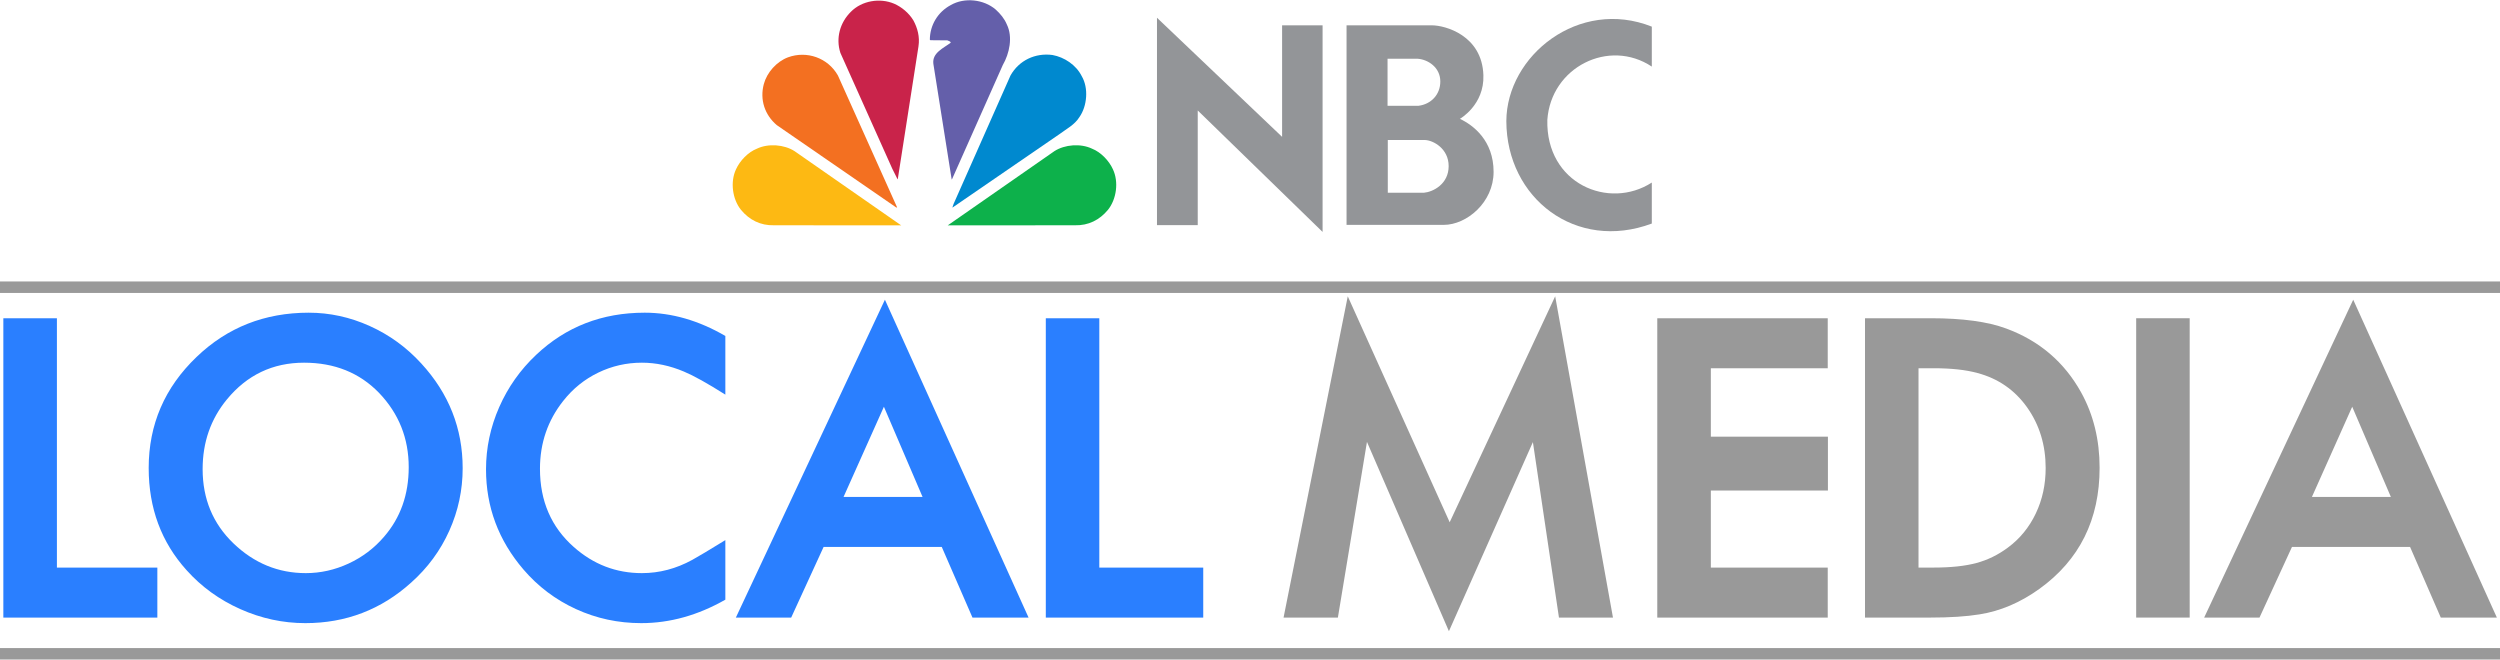 <?xml version="1.0" encoding="UTF-8" standalone="no"?>
<!-- Created with Inkscape (http://www.inkscape.org/) -->

<svg
   xmlns:dc="http://purl.org/dc/elements/1.1/"
   xmlns:cc="http://creativecommons.org/ns#"
   xmlns:rdf="http://www.w3.org/1999/02/22-rdf-syntax-ns#"
   xmlns:svg="http://www.w3.org/2000/svg"
   xmlns="http://www.w3.org/2000/svg"
   xmlns:sodipodi="http://sodipodi.sourceforge.net/DTD/sodipodi-0.dtd"
   xmlns:inkscape="http://www.inkscape.org/namespaces/inkscape"
   width="1241.12"
   height="327.432"
   id="svg2"
   version="1.1"
   inkscape:version="0.48.4 r9939"
   sodipodi:docname="New document 1">
  <defs
     id="defs4" />
  <sodipodi:namedview
     id="base"
     pagecolor="#ffffff"
     bordercolor="#666666"
     borderopacity="1.0"
     inkscape:pageopacity="0.0"
     inkscape:pageshadow="2"
     inkscape:zoom="0.35"
     inkscape:cx="885.94478"
     inkscape:cy="118.41857"
     inkscape:document-units="px"
     inkscape:current-layer="layer1"
     showgrid="false"
     fit-margin-top="0"
     fit-margin-left="0"
     fit-margin-right="0"
     fit-margin-bottom="0"
     inkscape:window-width="1366"
     inkscape:window-height="706"
     inkscape:window-x="-8"
     inkscape:window-y="-8"
     inkscape:window-maximized="1" />
  <g
     inkscape:label="Layer 1"
     inkscape:groupmode="layer"
     id="layer1"
     transform="translate(328.69,-395.792)">
    <g
       id="g3041"
       transform="matrix(8.217,0,0,8.217,-1752.173,-2803.602)">
	
	<path
   id="path3045"
   d="m 234.064,390.835 c 0.379,0.765 0.156,1.768 -0.24,2.454 l -3.063,6.89 -0.026,0.031 -1.107,-6.989 c -0.088,-0.671 0.629,-0.957 1.05,-1.279 -0.021,-0.099 -0.13,-0.094 -0.197,-0.14 l -1.035,-0.01 -0.031,-0.032 c 0.005,-0.868 0.473,-1.669 1.264,-2.09 0.827,-0.479 1.992,-0.348 2.709,0.265 0.291,0.26 0.536,0.563 0.676,0.9 l 0,0 z"
   clip-rule="evenodd"
   inkscape:connector-curvature="0"
   style="fill:#645faa;fill-rule:evenodd" />

	<path
   id="path3047"
   d="m 228.421,390.596 c 0.25,0.463 0.395,0.988 0.307,1.57 l -1.248,8.003 c 0.005,0.01 -0.005,0.02 -0.016,0.025 l -0.322,-0.645 -3.131,-6.989 c -0.292,-0.899 -0.021,-1.84 0.634,-2.486 0.661,-0.67 1.748,-0.853 2.611,-0.488 0.458,0.199 0.895,0.563 1.165,1.01 l 0,0 z"
   clip-rule="evenodd"
   inkscape:connector-curvature="0"
   style="fill:#c9234a;fill-rule:evenodd" />

	<path
   id="path3049"
   d="m 238.593,393.966 c 0.421,0.717 0.328,1.804 -0.14,2.47 -0.291,0.468 -0.77,0.703 -1.175,1.009 l -6.484,4.451 h -0.016 l 0.072,-0.213 3.438,-7.759 c 0.515,-0.916 1.498,-1.378 2.538,-1.238 0.712,0.131 1.424,0.594 1.767,1.28 l 0,0 z"
   clip-rule="evenodd"
   inkscape:connector-curvature="0"
   style="fill:#0089cf;fill-rule:evenodd" />

	<path
   id="path3051"
   d="m 223.861,393.924 3.578,7.972 h -0.057 l -7.213,-4.973 c -0.733,-0.618 -1.035,-1.543 -0.785,-2.48 0.188,-0.702 0.77,-1.357 1.461,-1.617 1.133,-0.415 2.412,0.027 3.016,1.098 l 0,0 z"
   clip-rule="evenodd"
   inkscape:connector-curvature="0"
   style="fill:#f37021;fill-rule:evenodd" />

	<path
   id="path3053"
   d="m 240.476,399.592 c 0.359,0.76 0.218,1.801 -0.297,2.445 -0.509,0.619 -1.19,0.957 -1.991,0.936 l -7.691,0.006 6.443,-4.484 c 0.629,-0.404 1.586,-0.477 2.272,-0.15 0.531,0.208 1.03,0.727 1.264,1.247 l 0,0 z"
   clip-rule="evenodd"
   inkscape:connector-curvature="0"
   style="fill:#0db14b;fill-rule:evenodd" />

	<path
   id="path3055"
   d="m 217.704,399.592 c -0.359,0.76 -0.218,1.801 0.297,2.445 0.509,0.619 1.19,0.957 1.992,0.936 l 7.691,0.006 -6.443,-4.484 c -0.629,-0.404 -1.586,-0.477 -2.272,-0.15 -0.532,0.208 -1.031,0.727 -1.265,1.247 l 0,0 z"
   clip-rule="evenodd"
   inkscape:connector-curvature="0"
   style="fill:#fdb913;fill-rule:evenodd" />

	<path
   style="fill:#939598;fill-rule:evenodd"
   d="m 245.6,396.037 0,6.928 -2.462,0 0,-12.529 0,0 7.559,7.195 0,-6.738 2.446,0 0,12.482 z"
   id="polygon3057"
   inkscape:connector-curvature="0" />

	<path
   id="path3059"
   d="m 254.59,390.893 h 5.16 c 0.789,0 3.03,0.599 3.109,3.014 0.063,1.799 -1.42,2.636 -1.42,2.636 0.805,0.379 2.036,1.309 2.036,3.203 0,1.846 -1.625,3.203 -3.014,3.203 h -5.87 v -12.056 l -0.001,0 0,0 z m 2.478,4.86 h 1.878 c 0.741,-0.095 1.31,-0.662 1.31,-1.467 0,-0.852 -0.742,-1.326 -1.357,-1.373 h -1.831 v 2.84 l 0,0 0,0 z m 0.015,5.255 c 0.395,0 2.178,0 2.178,0 0.552,-0.047 1.499,-0.521 1.499,-1.609 0,-1.057 -0.931,-1.563 -1.436,-1.578 h -2.241 v 3.187 l 0,0 z"
   clip-rule="evenodd"
   inkscape:connector-curvature="0"
   style="fill:#939598;fill-rule:evenodd" />

	<path
   id="path3061"
   d="m 273.034,393.386 c -2.587,-1.72 -6.091,0.032 -6.312,3.219 -0.095,3.865 3.724,5.459 6.312,3.787 0,0.063 0,2.477 0,2.477 -4.576,1.705 -8.773,-1.514 -8.789,-6.186 0.016,-3.96 4.387,-7.463 8.789,-5.711 v 2.414 l 0,0 z"
   clip-rule="evenodd"
   inkscape:connector-curvature="0"
   style="fill:#939598;fill-rule:evenodd" />

	
	
	
	
	
	
	
	
	
	
	
	
	
</g>
    <path
       style="fill:#999999;fill-opacity:1;fill-rule:nonzero;stroke:#000000;stroke-width:0;stroke-linecap:butt;stroke-linejoin:miter;stroke-miterlimit:4;stroke-opacity:1;stroke-dashoffset:0"
       d="m -328.69,535.523 1241.12,0 0,5.702 -1241.12,0 z"
       id="rect3125"
       inkscape:connector-curvature="0" />
    <path
       style="fill:#999999;fill-opacity:1;fill-rule:nonzero;stroke:#000000;stroke-width:0;stroke-linecap:butt;stroke-linejoin:miter;stroke-miterlimit:4;stroke-opacity:1;stroke-dashoffset:0"
       d="m -328.69,717.523 1241.12,0 0,5.702 -1241.12,0 z"
       id="rect3127"
       inkscape:connector-curvature="0" />
    <path
       style="font-size:214.484px;font-style:normal;font-variant:normal;font-weight:bold;font-stretch:normal;text-align:start;line-height:0%;letter-spacing:-7.705px;word-spacing:0px;writing-mode:lr-tb;text-anchor:start;fill:#2a7fff;fill-opacity:1;stroke:none;font-family:Futura URW Medium;-inkscape-font-specification:'Futura URW Medium, Bold'"
       d="m -327.031,553.778 0,148.608 76.456,0 0,-24.823 -49.862,0 0,-123.785 z"
       id="path3134"
       inkscape:connector-curvature="0"
       sodipodi:nodetypes="ccccccc" />
    <path
       style="font-size:214.484px;font-style:normal;font-variant:normal;font-weight:bold;font-stretch:normal;text-align:start;line-height:0%;letter-spacing:-7.705px;word-spacing:0px;writing-mode:lr-tb;text-anchor:start;fill:#2a7fff;fill-opacity:1;stroke:none;font-family:Futura URW Medium;-inkscape-font-specification:'Futura URW Medium, Bold'"
       d="m -175.406,551.024 c -21.88,1.3e-4 -40.443,7.328 -55.688,21.969 -15.866,15.181 -23.781,33.573 -23.781,55.156 -1e-5,19.911 6.273,36.813 18.812,50.709 7.391,8.249 16.266,14.673 26.656,19.314 10.391,4.641 21.163,6.969 32.312,6.969 20.124,-10e-6 37.624,-6.713 52.5,-20.11 8.214,-7.323 14.542,-15.899 18.969,-25.786 4.427,-9.886 6.625,-20.222 6.625,-30.996 -1.66e-4,-19.75 -6.839,-37.096 -20.531,-52.003 -7.296,-7.997 -15.835,-14.205 -25.625,-18.618 -9.79,-4.411 -19.88,-6.604 -30.25,-6.604 z m -2.344,24.823 c 15.141,1.1e-4 27.568,4.995 37.25,15 9.817,10.266 14.719,22.565 14.719,36.87 -1.4e-4,13.608 -4.081,25.112 -12.25,34.547 -4.902,5.706 -10.786,10.147 -17.625,13.307 -6.839,3.161 -13.896,4.745 -21.219,4.745 -13.67,2e-5 -25.64,-4.923 -35.875,-14.735 -10.24,-9.816 -15.344,-22.099 -15.344,-36.903 -4e-5,-13.276 3.997,-24.813 12.031,-34.58 10.024,-12.171 22.793,-18.253 38.312,-18.253 z"
       id="path3136"
       inkscape:connector-curvature="0" />
    <path
       style="font-size:214.484px;font-style:normal;font-variant:normal;font-weight:bold;font-stretch:normal;text-align:start;line-height:0%;letter-spacing:-7.705px;word-spacing:0px;writing-mode:lr-tb;text-anchor:start;fill:#2a7fff;fill-opacity:1;stroke:none;font-family:Futura URW Medium;-inkscape-font-specification:'Futura URW Medium, Bold'"
       d="m -8.656,551.024 c -21.141,1.3e-4 -39.085,6.971 -53.844,20.908 -7.899,7.449 -14.027,16.114 -18.375,26.018 -4.348,9.904 -6.531,20.196 -6.531,30.83 -1e-5,18.69 6.185,35.251 18.562,49.713 7.247,8.464 15.944,15.03 26.094,19.679 10.15,4.65 20.965,6.969 32.406,6.969 14.228,-10e-6 28.13,-3.885 41.75,-11.648 l 0,-29.569 c -7.904,4.857 -13.381,8.143 -16.438,9.823 -8.007,4.385 -16.331,6.571 -25,6.571 -12.81,2e-5 -24.077,-4.336 -33.812,-12.976 -11.176,-9.879 -16.781,-22.81 -16.781,-38.795 -3.7e-5,-12.791 3.861,-24.042 11.562,-33.75 4.78,-6.065 10.554,-10.716 17.344,-14.005 6.79,-3.288 14.027,-4.944 21.688,-4.945 6.99,1.1e-4 13.939,1.48 20.875,4.414 4.825,2.013 11.677,5.824 20.562,11.449 l 0,-29.137 C 18.124,554.868 4.779,551.024 -8.656,551.024 z"
       id="path3138"
       inkscape:connector-curvature="0" />
    <path
       style="font-size:214.484px;font-style:normal;font-variant:normal;font-weight:bold;font-stretch:normal;text-align:start;line-height:0%;letter-spacing:-7.705px;word-spacing:0px;writing-mode:lr-tb;text-anchor:start;fill:#2a7fff;fill-opacity:1;stroke:none;font-family:Futura URW Medium;-inkscape-font-specification:'Futura URW Medium, Bold'"
       d="m 110.625,544.586 -74,157.8 27.469,0 16.094,-35.078 58.656,0 15.25,35.078 27.844,0 -71.312,-157.8 z m -0.5,53.131 19.188,44.768 -39.219,0 20.031,-44.768 z"
       id="path3140"
       inkscape:connector-curvature="0" />
    <path
       style="font-size:214.484px;font-style:normal;font-variant:normal;font-weight:bold;font-stretch:normal;text-align:start;line-height:0%;letter-spacing:-7.705px;word-spacing:0px;writing-mode:lr-tb;text-anchor:start;fill:#2a7fff;fill-opacity:1;stroke:none;font-family:Futura URW Medium;-inkscape-font-specification:'Futura URW Medium, Bold'"
       d="m 190.5,553.778 0,148.608 78.156,0 0,-24.823 -51.593,0 0,-123.785 z"
       id="path3142"
       inkscape:connector-curvature="0"
       sodipodi:nodetypes="ccccccc" />
    <path
       style="font-size:214.484px;font-style:normal;font-variant:normal;font-weight:bold;font-stretch:normal;text-align:start;line-height:0%;letter-spacing:-7.705px;word-spacing:0px;writing-mode:lr-tb;text-anchor:start;fill:#999999;fill-opacity:1;stroke:none;font-family:Futura URW Medium;-inkscape-font-specification:'Futura URW Medium, Bold'"
       d="m 340.406,542.893 -31.875,159.493 26.969,0 14.438,-87.214 40.688,93.983 41.688,-93.884 12.938,87.114 26.812,0 L 443.375,542.893 391,655.063 340.406,542.893 z"
       id="path3144"
       inkscape:connector-curvature="0" />
    <path
       style="font-size:214.484px;font-style:normal;font-variant:normal;font-weight:bold;font-stretch:normal;text-align:start;line-height:0%;letter-spacing:-7.705px;word-spacing:0px;writing-mode:lr-tb;text-anchor:start;fill:#999999;fill-opacity:1;stroke:none;font-family:Futura URW Medium;-inkscape-font-specification:'Futura URW Medium, Bold'"
       d="m 494.062,553.778 0,148.608 84.625,0 0,-24.823 -58.031,0 0,-38.243 58.119,0 0,-26.735 -58.119,0 0,-33.983 58.031,0 0,-24.823 z"
       id="path3146"
       inkscape:connector-curvature="0"
       sodipodi:nodetypes="ccccccccccccc" />
    <path
       style="font-size:214.484px;font-style:normal;font-variant:normal;font-weight:bold;font-stretch:normal;text-align:start;line-height:0%;letter-spacing:-7.705px;word-spacing:0px;writing-mode:lr-tb;text-anchor:start;fill:#999999;fill-opacity:1;stroke:none;font-family:Futura URW Medium;-inkscape-font-specification:'Futura URW Medium, Bold'"
       d="m 597.188,553.778 0,148.608 32.344,0 c 9.853,0 18.018,-0.537 24.5,-1.593 10.285,-1.613 20.186,-5.81 29.719,-12.644 19.944,-14.368 29.906,-34.426 29.906,-60.133 -1.3e-4,-13.918 -3.075,-26.421 -9.219,-37.501 -8.377,-15.041 -20.737,-25.579 -37.125,-31.626 -9.196,-3.414 -21.666,-5.11 -37.375,-5.111 l -32.75,0 z m 26.562,24.823 7.469,0 c 8.723,1.1e-4 15.962,0.78 21.719,2.356 10.321,2.723 18.557,8.419 24.719,17.058 6.148,8.689 9.219,18.735 9.219,30.133 -1.1e-4,8.168 -1.625,15.682 -4.906,22.567 -3.281,6.885 -7.893,12.522 -13.844,16.925 -4.852,3.617 -10.08,6.166 -15.656,7.666 -5.577,1.501 -12.658,2.257 -21.25,2.257 l -7.469,0 0,-98.961 z"
       id="path3148"
       inkscape:connector-curvature="0" />
    <path
       style="font-size:214.484px;font-style:normal;font-variant:normal;font-weight:bold;font-stretch:normal;text-align:start;line-height:0%;letter-spacing:-7.705px;word-spacing:0px;writing-mode:lr-tb;text-anchor:start;fill:#999999;fill-opacity:1;stroke:none;font-family:Futura URW Medium;-inkscape-font-specification:'Futura URW Medium, Bold'"
       d="m 731.812,553.778 0,148.608 26.562,0 0,-148.608 -26.562,0 z"
       id="path3150"
       inkscape:connector-curvature="0" />
    <path
       style="font-size:214.484px;font-style:normal;font-variant:normal;font-weight:bold;font-stretch:normal;text-align:start;line-height:0%;letter-spacing:-7.705px;word-spacing:0px;writing-mode:lr-tb;text-anchor:start;fill:#999999;fill-opacity:1;stroke:none;font-family:Futura URW Medium;-inkscape-font-specification:'Futura URW Medium, Bold'"
       d="m 839.562,544.586 -74,157.8 27.469,0 16.125,-35.078 58.625,0 15.25,35.078 27.844,0 -71.312,-157.8 z m -0.5,53.131 19.188,44.768 -39.188,0 20,-44.768 z"
       id="path3152"
       inkscape:connector-curvature="0" />
  </g>
</svg>

